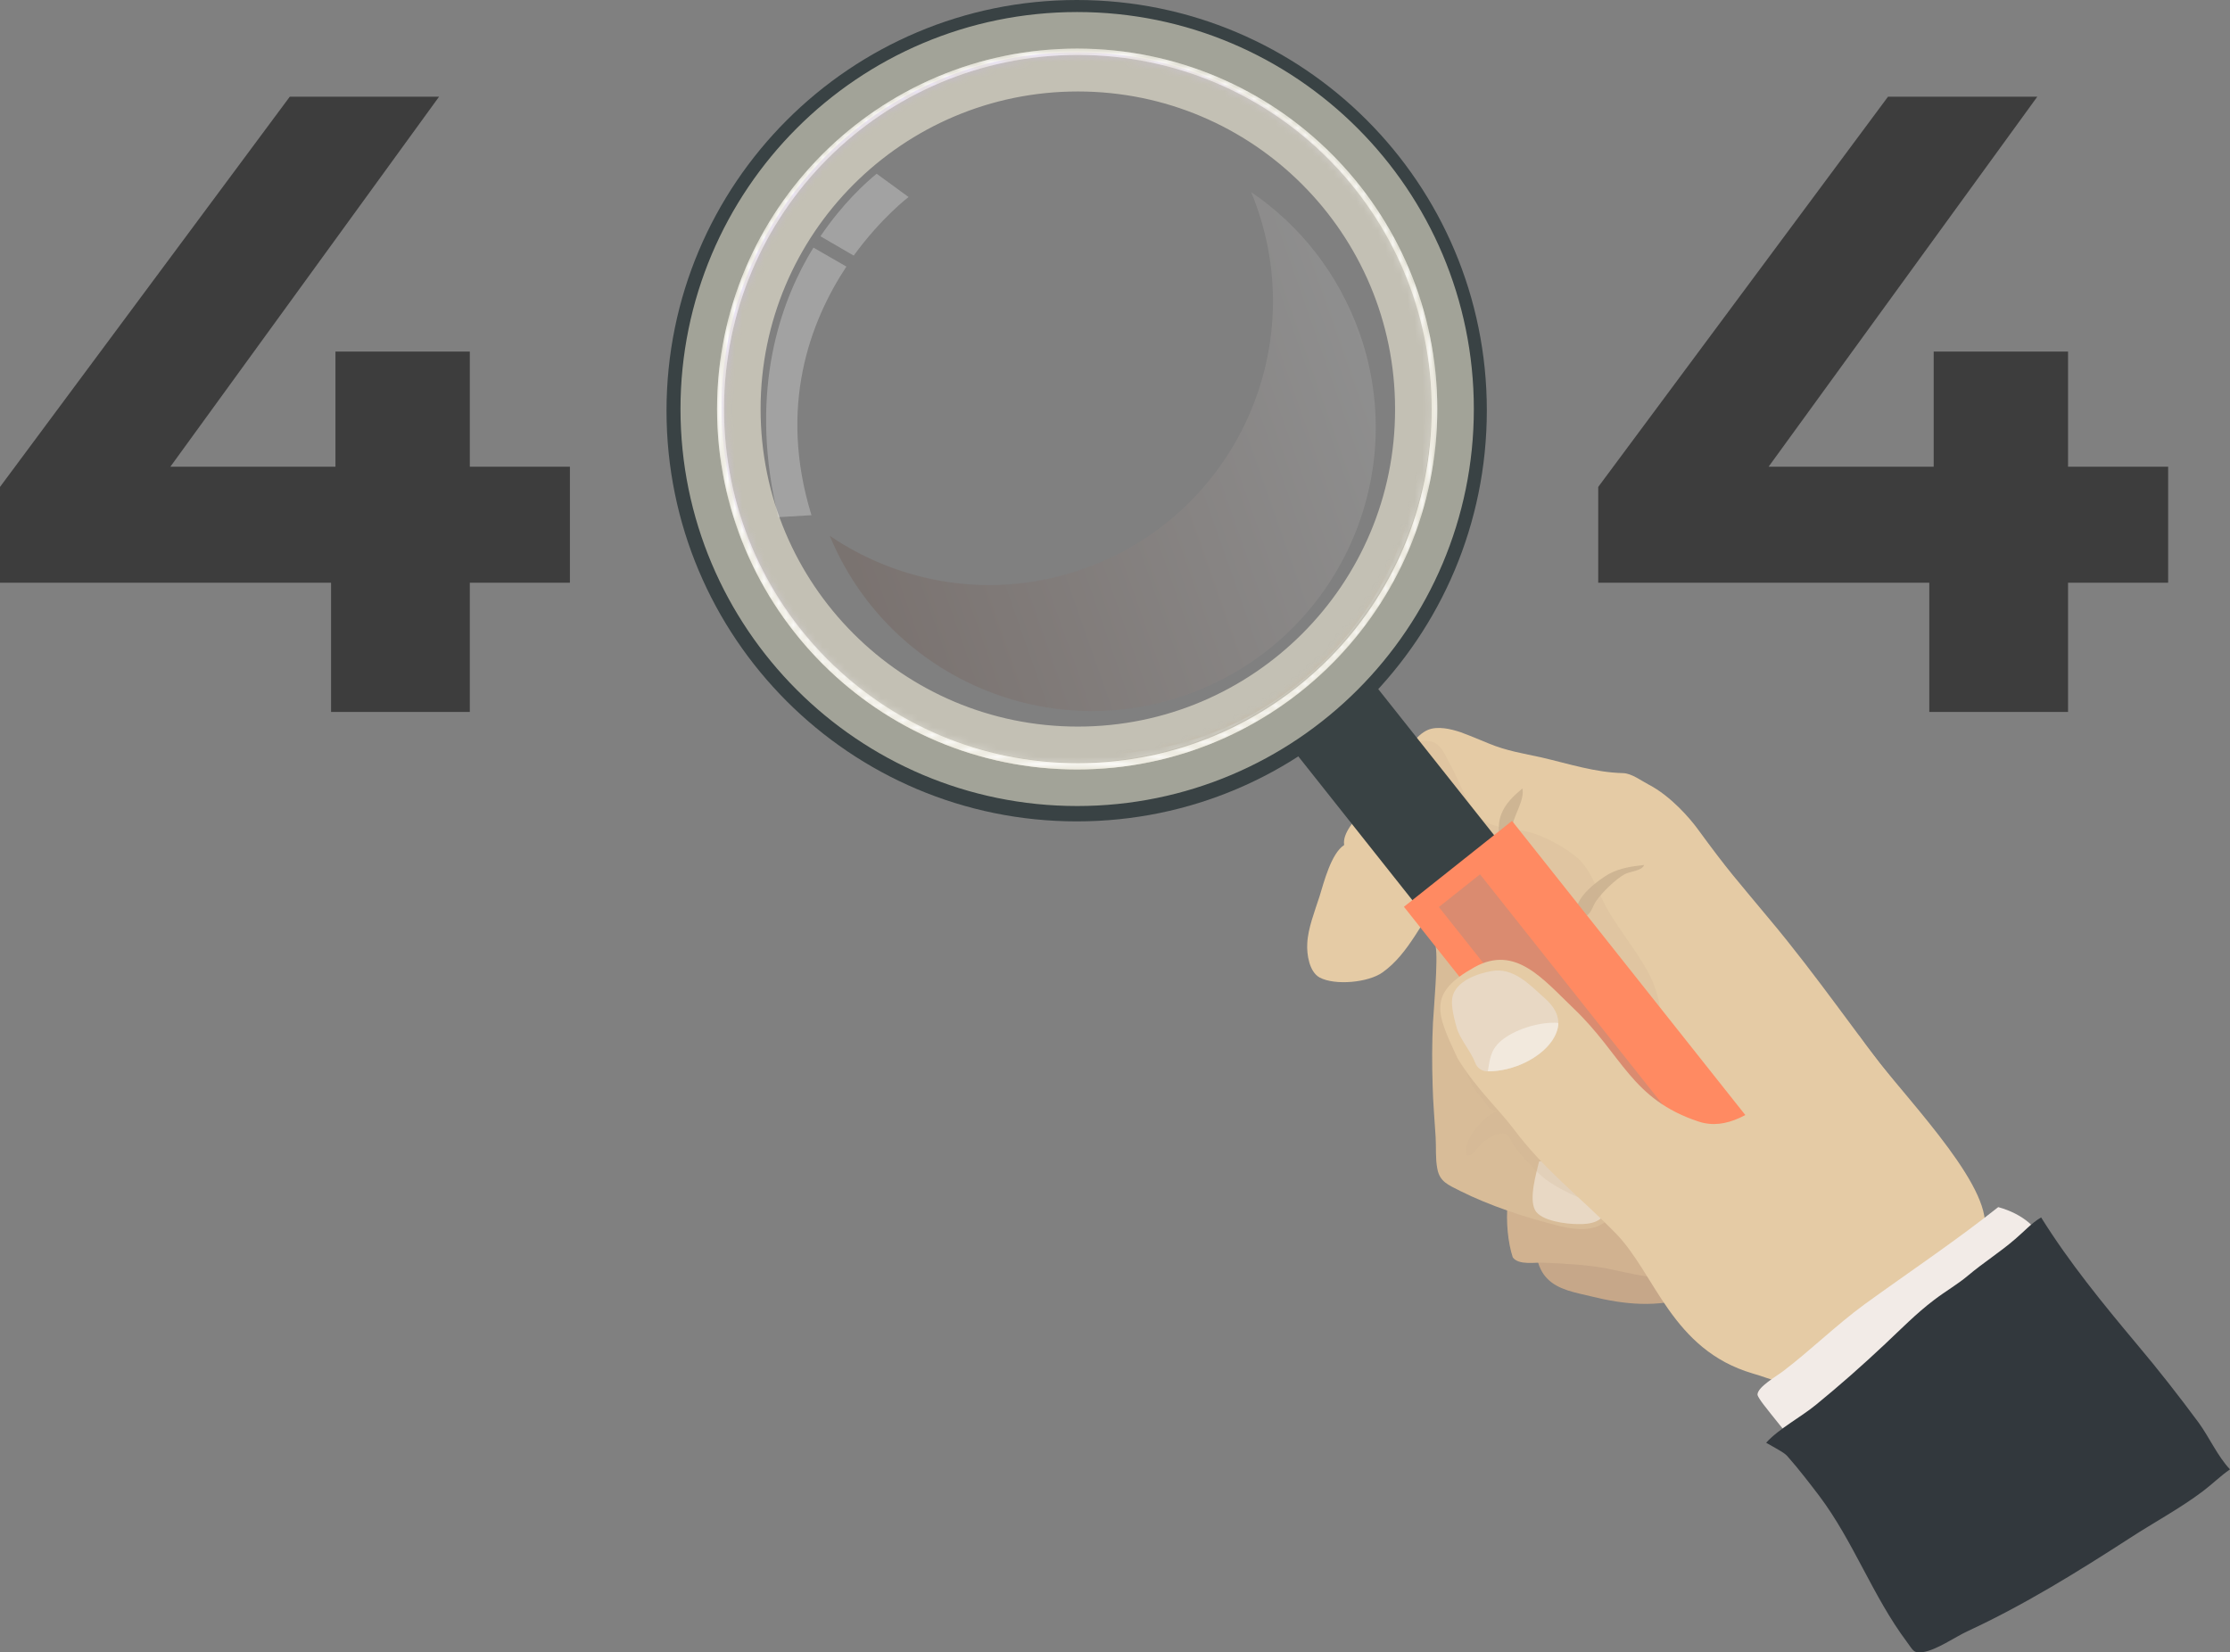 <svg width="305" height="226" viewBox="0 0 305 226" fill="none" xmlns="http://www.w3.org/2000/svg">
<rect x="0" y="0" width="305" height="226" fill="#808080" stroke="none"/>
<path d="M183.844 115.572C182.071 116.71 181.07 120.671 180.479 122.582C179.842 124.585 178.887 126.952 178.796 129.046C178.705 130.503 179.069 132.915 180.479 133.689C182.616 134.827 187.164 134.372 189.074 133.006C192.758 130.412 194.441 125.86 197.261 122.537C198.488 121.08 199.307 118.85 200.808 117.575C201.626 116.893 203.036 116.71 204.082 116.619C205.31 116.528 206.174 116.984 207.311 117.53C208.448 118.076 214.178 122.264 214.997 123.265C215.406 123.766 216.634 129.41 216.771 130.048C217.135 131.504 212.951 125.04 213.496 126.452C214.269 128.5 215.224 130.457 216.18 132.414C216.771 133.644 217.407 134.918 217.953 136.102C219.363 139.151 222.092 141.473 224.275 143.976C227.549 147.754 231.096 151.259 235.371 153.899C239.055 156.221 245.104 159.953 249.424 157.313C252.107 155.675 255.245 152.215 255.973 148.983C256.064 148.619 256.064 147.936 255.928 147.572C255.655 146.935 254.791 146.389 254.336 145.888C253.608 145.114 259.52 148.483 258.838 147.618C254.609 142.383 248.515 133.461 242.057 125.769C237.19 119.897 236.599 119.396 232.097 113.251C231.187 112.022 228.55 108.881 225.457 107.288C224.411 106.742 223.183 105.786 222.001 105.74C218.135 105.649 214.588 104.466 210.859 103.601C208.357 103.055 206.038 102.691 203.627 101.689C202.4 101.189 201.126 100.642 199.762 100.142C198.397 99.686 196.624 99.277 195.305 99.823C193.577 100.551 192.349 102.827 191.303 104.284C189.62 106.651 187.665 108.745 186.073 111.203C185.391 112.113 183.572 113.934 183.844 115.572Z" fill="#E5CBA5"/>
<path d="M205.175 116.301C205.129 114.571 204.675 112.978 205.357 111.294C205.903 109.883 207.085 108.79 208.222 107.834C208.54 109.336 207.176 111.339 206.858 112.841C206.494 114.526 206.63 116.21 206.539 117.939C206.175 117.803 205.903 117.666 205.175 116.301Z" fill="#CEB593"/>
<path d="M215.68 124.631C215.407 122.719 218.682 120.306 220.046 119.533C221.592 118.713 223.184 118.486 224.867 118.304C224.594 119.123 222.911 119.169 222.184 119.578C220.91 120.306 219.182 121.991 218.318 123.22C217.863 123.857 217.727 124.676 217.135 125.131C216.317 125.86 216.135 125.359 215.68 124.631Z" fill="#CEB593"/>
<path opacity="0.22" d="M191.758 102.099C192.713 101.644 194.441 101.143 195.578 101.371C197.124 101.644 197.579 103.191 198.398 104.648C199.717 106.969 200.99 111.385 203.673 112.614C205.447 113.433 207.63 113.342 209.449 113.888C211.45 114.48 214.315 116.028 215.861 117.439C217.68 119.077 218.59 122.127 219.818 124.312C221.501 127.225 223.684 129.865 225.321 132.779C226.822 135.464 227.822 139.561 226.776 142.565C226.048 142.247 225.412 141.518 224.866 141.018C222.592 138.924 220.227 137.012 217.953 134.918C213.315 130.776 208.858 126.452 204.219 122.264C201.399 119.715 198.216 116.665 196.624 113.114C195.805 111.294 195.26 109.427 194.214 107.743C193.577 106.742 193.259 105.467 192.667 104.557" fill="#CEB593"/>
<path d="M209.723 169.877C210.132 171.652 210.268 173.473 211.587 174.838C213.088 176.431 215.544 176.795 217.59 177.296C222.184 178.434 226.686 178.889 231.325 177.342C232.507 176.932 234.736 176.249 234.918 174.747C235.191 172.744 231.734 170.195 230.37 169.239C224.003 164.961 217.136 166.417 209.723 169.877Z" fill="#C6A789"/>
<path d="M206.903 171.97C207.722 173.108 210.087 172.608 211.224 172.699C214.089 172.835 217.136 172.972 219.91 173.518C222.412 174.019 224.867 174.702 227.369 174.747C228.642 174.747 230.234 174.565 230.598 173.199C231.052 171.561 229.142 169.239 228.278 168.056C225.14 163.686 213.907 156.357 208.859 158.861C205.721 160.363 205.585 167.965 206.903 171.97Z" fill="#D1B290"/>
<path d="M196.352 129.456C196.715 131.14 196.079 138.15 195.988 139.88C195.851 142.747 195.851 145.524 195.942 148.392C195.988 150.759 196.215 153.126 196.352 155.493C196.443 156.949 196.306 158.406 196.579 159.817C196.897 161.638 198.08 162.047 199.672 162.867C203.765 164.915 208.494 166.463 212.951 167.601C214.725 168.056 217.09 168.465 218.863 167.555C221.638 166.098 221.865 163.14 221.365 160.409C220.137 154.173 216.453 148.119 212.087 143.567C208.449 139.789 204.538 135.692 199.853 133.325" fill="#D8BC98"/>
<path d="M210.496 158.861C210.133 160.454 209.087 163.868 209.951 165.507C210.769 167.009 214.271 167.419 215.772 167.419C217.591 167.464 219.41 167.145 219.819 165.052C220.593 161.182 214.726 158.087 210.496 158.861Z" fill="#E8D8C4"/>
<path d="M147.28 0C116.31 0 91.16 25.126 91.16 56.17C91.16 87.214 116.264 112.341 147.28 112.341C178.297 112.341 203.355 87.169 203.355 56.125C203.355 25.081 178.251 0 147.28 0ZM147.28 105.24C120.175 105.24 98.209 83.254 98.209 56.125C98.209 28.995 120.175 7.01 147.28 7.01C174.386 7.01 196.352 28.995 196.352 56.125C196.352 83.254 174.386 105.24 147.28 105.24Z" fill="#394244"/>
<path opacity="0.54" d="M147.325 6.646C120.129 6.646 98.072 28.722 98.072 55.943C98.072 83.163 120.129 105.24 147.325 105.24C174.521 105.24 196.578 83.163 196.578 55.943C196.578 28.722 174.521 6.646 147.325 6.646ZM147.416 104.375C120.675 104.375 99.027 82.708 99.027 55.943C99.027 29.178 120.72 7.511 147.416 7.511C174.158 7.511 195.805 29.178 195.805 55.943C195.851 82.708 174.158 104.375 147.416 104.375Z" fill="#FCF7E0" stroke="#FCF7E0" stroke-width="10" stroke-miterlimit="10"/>
<mask id="mask0" mask-type="alpha" maskUnits="userSpaceOnUse" x="98" y="6" width="99" height="100">
<path d="M147.325 6.646C120.129 6.646 98.072 28.722 98.072 55.943C98.072 83.163 120.129 105.24 147.325 105.24C174.521 105.24 196.578 83.163 196.578 55.943C196.578 28.722 174.521 6.646 147.325 6.646ZM147.416 104.375C120.675 104.375 99.027 82.708 99.027 55.943C99.027 29.178 120.72 7.511 147.416 7.511C174.158 7.511 195.805 29.178 195.805 55.943C195.851 82.708 174.158 104.375 147.416 104.375Z" fill="url(#paint0_linear)"/>
</mask>
<g mask="url(#mask0)">
<path d="M147.325 6.646C120.129 6.646 98.072 28.722 98.072 55.943C98.072 83.163 120.129 105.24 147.325 105.24C174.521 105.24 196.578 83.163 196.578 55.943C196.578 28.722 174.521 6.646 147.325 6.646ZM147.416 104.375C120.675 104.375 99.027 82.708 99.027 55.943C99.027 29.178 120.72 7.511 147.416 7.511C174.158 7.511 195.805 29.178 195.805 55.943C195.851 82.708 174.158 104.375 147.416 104.375Z" fill="url(#paint1_linear)"/>
<path opacity="0.34" d="M195.76 55.715C195.76 82.526 174.021 104.284 147.234 104.284C120.448 104.284 98.709 82.526 98.709 55.715C98.709 28.904 120.448 7.146 147.234 7.146C174.021 7.146 195.76 28.904 195.76 55.715Z" fill="url(#paint2_linear)"/>
<path opacity="0.33" d="M149.962 103.146C174.426 103.146 194.258 83.296 194.258 58.81C194.258 34.325 174.426 14.475 149.962 14.475C125.498 14.475 105.666 34.325 105.666 58.81C105.666 83.296 125.498 103.146 149.962 103.146Z" fill="url(#paint3_radial)"/>
</g>
<path opacity="0.27" d="M119.901 23.761C118.4 24.99 115.262 27.812 112.215 32.318L116.763 34.959C120.537 29.769 124.267 26.947 124.267 26.947L119.901 23.761Z" fill="url(#paint4_linear)"/>
<path opacity="0.27" d="M111.259 33.866C110.987 34.321 110.668 34.822 110.395 35.323C106.348 42.515 102.482 54.395 106.439 70.736L110.987 70.463C106.393 55.579 110.805 43.971 115.762 36.461L111.259 33.866Z" fill="url(#paint5_linear)"/>
<path d="M187.967 93.57L176.783 102.457L213.206 148.375L224.39 139.487L187.967 93.57Z" fill="#394244"/>
<path d="M206.799 112.275L192.018 124.022L245.973 192.042L260.755 180.296L206.799 112.275Z" fill="#FF8A62"/>
<path d="M202.425 119.581L196.797 124.053L247.019 187.368L252.647 182.896L202.425 119.581Z" fill="#DA8B70"/>
<path opacity="0.22" d="M205.173 151.897C203.855 151.988 201.944 154.036 201.308 155.128C200.762 155.993 200.353 156.949 200.58 157.996C201.399 158.269 202.172 156.767 202.763 156.266C203.627 155.584 205.128 154.628 206.083 155.174C206.492 155.402 206.856 156.403 207.174 156.813C207.675 157.495 208.266 158.178 208.857 158.815C209.676 159.68 210.54 160.682 211.495 161.365C212.814 162.32 214.406 163.14 215.906 163.777C215.997 163.049 215.543 162.275 215.27 161.592C214.224 159.089 212.768 156.722 211.313 154.4C208.903 150.577 206.583 146.48 203.582 143.066C202.581 141.928 201.444 140.881 200.762 139.515C200.444 138.878 200.171 138.241 199.762 137.695C198.761 140.972 199.852 145.888 201.535 148.71C201.99 149.53 202.718 150.121 203.218 150.895C203.582 151.441 203.718 152.033 205.173 151.897Z" fill="#CEB593"/>
<path d="M199.354 144.75C196.443 138.514 195.215 135.874 201.673 132.278C207.267 129.183 210.996 133.871 215.226 137.922C221.911 144.295 223.094 150.349 232.326 153.399C239.921 155.902 246.788 143.658 254.292 141.7C258.248 147.663 270.164 159.316 271.392 166.281C272.074 170.195 269.982 170.15 266.798 172.972C261.159 177.979 253.2 186.218 245.878 188.448C242.877 189.359 242.786 188.721 239.739 187.857C228.596 184.579 226.413 174.201 220.956 168.648C215.953 163.549 211.178 159.999 206.949 154.309C204.857 151.578 201.901 148.892 199.354 144.75Z" fill="#E5CBA5"/>
<path d="M203.4 146.527C202.672 146.527 201.99 146.026 201.763 145.343C201.171 143.795 199.716 142.157 199.261 140.655C198.943 139.517 198.443 137.696 198.625 136.512C198.989 134.191 202.127 133.144 203.946 132.825C206.993 132.234 209.221 134.692 211.313 136.558C213.36 138.379 213.678 140.291 212.268 142.384C210.631 144.706 206.993 146.572 203.4 146.527Z" fill="#E8D8C4"/>
<path d="M205.264 142.383C203.809 143.658 203.763 144.978 203.49 146.525C207.083 146.525 210.676 144.659 212.268 142.338C212.813 141.518 213.132 140.699 213.132 139.925C212.95 139.88 212.813 139.88 212.677 139.88C210.267 139.834 207.083 140.835 205.264 142.383Z" fill="#F2E9DD"/>
<path d="M273.301 165.097C267.389 169.786 261.113 173.973 255.019 178.389C251.108 181.256 247.652 184.67 243.877 187.538C242.922 188.266 240.42 189.677 240.375 190.724C240.375 191.179 241.967 193.046 242.194 193.364C242.967 194.366 243.831 195.367 244.604 196.369C245.65 196.141 246.696 195.094 247.606 194.502C250.153 192.909 252.836 191.407 255.428 189.859C259.476 187.447 262.978 184.625 266.525 181.62C270.027 178.707 273.802 175.931 277.485 173.382C278.85 172.426 279.85 172.016 279.532 170.468C279.077 168.056 276.621 166.007 273.301 165.097Z" fill="#F2EBE7"/>
<path d="M241.557 197.324C243.33 195.367 246.332 193.819 248.424 192.09C251.653 189.45 254.745 186.719 257.792 183.851C259.975 181.803 262.113 179.618 264.523 177.797C266.069 176.613 267.752 175.657 269.207 174.428C271.254 172.699 273.573 171.242 275.62 169.467C276.757 168.511 277.894 167.236 279.167 166.508C283.033 172.699 287.581 178.252 292.265 183.851C295.221 187.356 297.995 190.906 300.724 194.593C302.179 196.596 303.316 199.191 304.999 200.966C303.68 201.876 302.543 203.014 301.27 203.97C298.132 206.337 294.539 208.249 291.264 210.388C284.079 215.031 276.802 219.538 269.026 223.134C267.388 223.908 264.842 225.683 263.022 225.956C261.704 226.138 261.704 225.774 260.794 224.545C256.155 218.354 253.517 210.844 248.833 204.607C247.514 202.878 246.014 200.92 244.604 199.327C244.149 198.736 243.467 198.417 241.557 197.324Z" fill="#32383D"/>
<path opacity="0.12" d="M171.111 26.264C171.384 26.902 171.657 27.584 171.884 28.267C179.025 48.523 168.383 70.691 148.19 77.792C136.093 82.071 123.359 79.977 113.49 73.285C121.313 92.221 142.687 101.917 162.243 95.043C182.481 87.897 193.077 65.729 185.937 45.519C183.027 37.371 177.751 30.771 171.111 26.264Z" fill="url(#paint6_linear)"/>
<path d="M77.948 79.701H64.257V97.372H45.28V79.701H0V66.598L39.635 13.223H60.053L23.3 63.833H45.88V48.085H64.257V63.833H77.948V79.701Z" fill="#3D3D3D"/>
<path d="M296.54 79.701H282.848V97.372H263.872V79.701H218.592V66.598L258.227 13.223H278.645L241.892 63.833H264.472V48.085H282.848V63.833H296.54V79.701Z" fill="#3D3D3D"/>
<defs>
<linearGradient id="paint0_linear" x1="116.122" y1="92.96" x2="201.974" y2="-8.662" gradientUnits="userSpaceOnUse">
<stop stop-color="white"/>
<stop offset="1"/>
</linearGradient>
<linearGradient id="paint1_linear" x1="116.122" y1="92.96" x2="201.974" y2="-8.662" gradientUnits="userSpaceOnUse">
<stop stop-color="white"/>
<stop offset="1" stop-color="white"/>
</linearGradient>
<linearGradient id="paint2_linear" x1="153.601" y1="62.181" x2="97.394" y2="5.421" gradientUnits="userSpaceOnUse">
<stop offset="0.006" stop-color="white"/>
<stop offset="0.149" stop-color="#EEE8FE"/>
<stop offset="0.362" stop-color="#DACBFD"/>
<stop offset="0.577" stop-color="#CBB7FC"/>
<stop offset="0.79" stop-color="#C2ABFB"/>
<stop offset="1" stop-color="#BFA7FB"/>
</linearGradient>
<radialGradient id="paint3_radial" cx="0" cy="0" r="1" gradientUnits="userSpaceOnUse" gradientTransform="translate(160.869 21.541) scale(88.733 88.812)">
<stop offset="0.006" stop-color="white"/>
<stop offset="0.096" stop-color="#FAF8F5"/>
<stop offset="0.25" stop-color="#EDE4DA"/>
<stop offset="0.45" stop-color="#D8C4AD"/>
<stop offset="0.688" stop-color="#BB976F"/>
<stop offset="0.955" stop-color="#965F22"/>
<stop offset="1" stop-color="#8F5514"/>
</radialGradient>
<linearGradient id="paint4_linear" x1="119.31" y1="24.881" x2="117.55" y2="32.82" gradientUnits="userSpaceOnUse">
<stop offset="0.024" stop-color="white"/>
<stop offset="1" stop-color="white"/>
</linearGradient>
<linearGradient id="paint5_linear" x1="112.974" y1="38.182" x2="107.341" y2="63.591" gradientUnits="userSpaceOnUse">
<stop offset="0.024" stop-color="white"/>
<stop offset="1" stop-color="white"/>
</linearGradient>
<linearGradient id="paint6_linear" x1="115.383" y1="78.751" x2="188.549" y2="52.996" gradientUnits="userSpaceOnUse">
<stop offset="0.024" stop-color="#561600"/>
<stop offset="1" stop-color="white"/>
</linearGradient>
</defs>
</svg>
